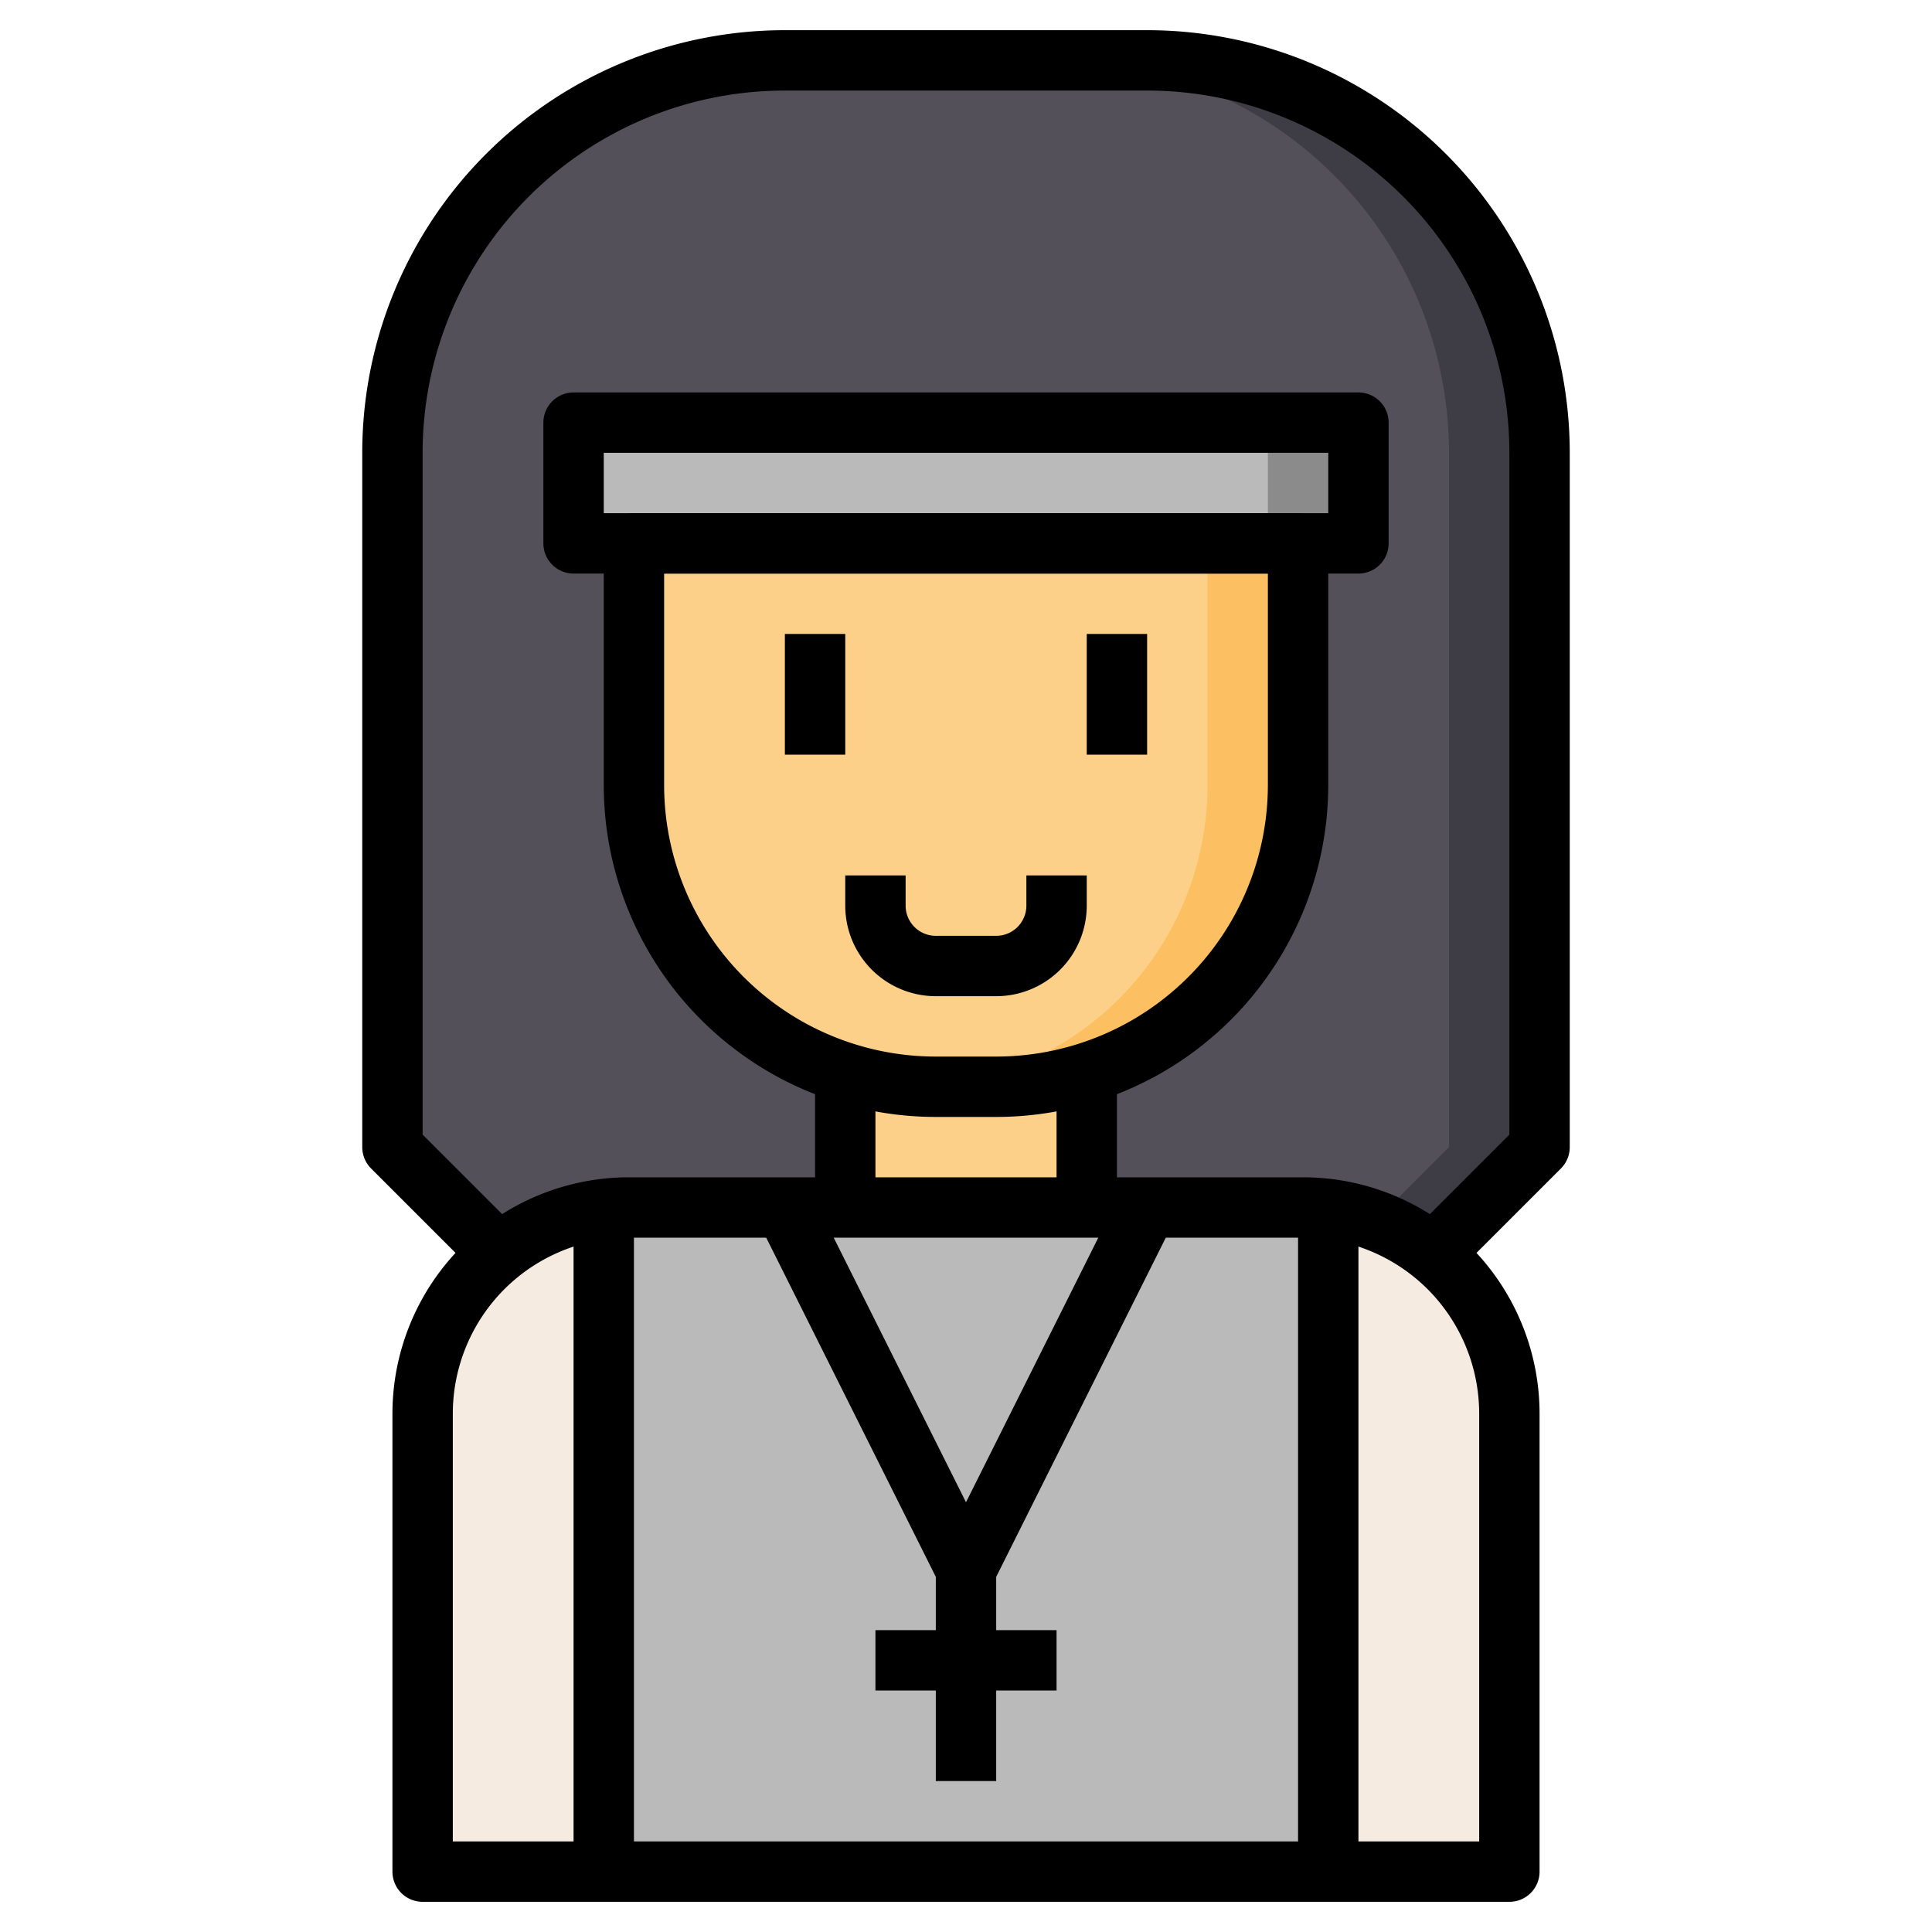 <?xml version="1.0" ?>
<!-- Скачано с сайта svg4.ru / Downloaded from svg4.ru -->
<svg width="800px" height="800px" viewBox="0 0 64 64" xmlns="http://www.w3.org/2000/svg">
<defs>
<style>.cls-1{fill:#3e3c44;}.cls-2{fill:#53505a;}.cls-3{fill:#fdd089;}.cls-4{fill:#f5ebe0;}.cls-5{fill:#bababa;}.cls-6{fill:#fcc062;}.cls-7{fill:#8b8b8b;}.cls-8{fill:none;stroke:#000000;stroke-linejoin:round;stroke-width:2px;}</style>
</defs>
<title/>
<g data-name="Layer 15" id="Layer_15">
<path class="cls-1" d="M17,42l-4-4V15A13,13,0,0,1,26,2H38A13,13,0,0,1,51,15V38l-4,4Z"/>
<path class="cls-2" d="M48,15A13,13,0,0,0,35,2H26A13,13,0,0,0,13,15V38l4,4H44l4-4Z"/>
<rect class="cls-3" height="4" width="8" x="28" y="36"/>
<path class="cls-4" d="M38,40h5.17A6.84,6.84,0,0,1,48,42h0a6.84,6.84,0,0,1,2,4.83V62H14V46.83A6.84,6.84,0,0,1,16,42h0a6.84,6.84,0,0,1,4.83-2H38Z"/>
<path class="cls-5" d="M44,40V62H20v-22a7.55,7.55,0,0,1,.83,0H43.17a7.55,7.55,0,0,1,.83,0Z"/>
<path class="cls-6" d="M43,18v8A10,10,0,0,1,33,36H31A10,10,0,0,1,21,26V18Z"/>
<path class="cls-3" d="M30.5,36A10,10,0,0,0,40,26V18H21v8A10,10,0,0,0,30.5,36Z"/>
<rect class="cls-7" height="4" width="26" x="19" y="14"/>
<rect class="cls-5" height="4" width="23" x="19" y="14"/>
<line class="cls-8" x1="36" x2="36" y1="40" y2="36"/>
<polyline class="cls-8" points="26 40 32 52 38 40"/>
<line class="cls-8" x1="28" x2="28" y1="36" y2="40"/>
<path class="cls-8" d="M38,40h5.17A6.84,6.84,0,0,1,48,42h0a6.84,6.84,0,0,1,2,4.83V62H14V46.83A6.84,6.84,0,0,1,16,42h0a6.84,6.84,0,0,1,4.83-2H38Z"/>
<line class="cls-8" x1="20" x2="20" y1="62" y2="40"/>
<line class="cls-8" x1="44" x2="44" y1="40" y2="62"/>
<path class="cls-8" d="M43,18v8A10,10,0,0,1,33,36H31A10,10,0,0,1,21,26V18Z"/>
<line class="cls-8" x1="27" x2="27" y1="21" y2="25"/>
<line class="cls-8" x1="37" x2="37" y1="21" y2="25"/>
<path class="cls-8" d="M29,29v1a2,2,0,0,0,2,2h2a2,2,0,0,0,2-2V29"/>
<line class="cls-8" x1="32" x2="32" y1="52" y2="59"/>
<line class="cls-8" x1="29" x2="35" y1="55" y2="55"/>
<rect class="cls-8" height="4" width="26" x="19" y="14"/>
<path class="cls-8" d="M16.53,41.53,13,38V15A13,13,0,0,1,26,2H38A13,13,0,0,1,51,15V38l-3.53,3.53"/>
</g>
</svg>